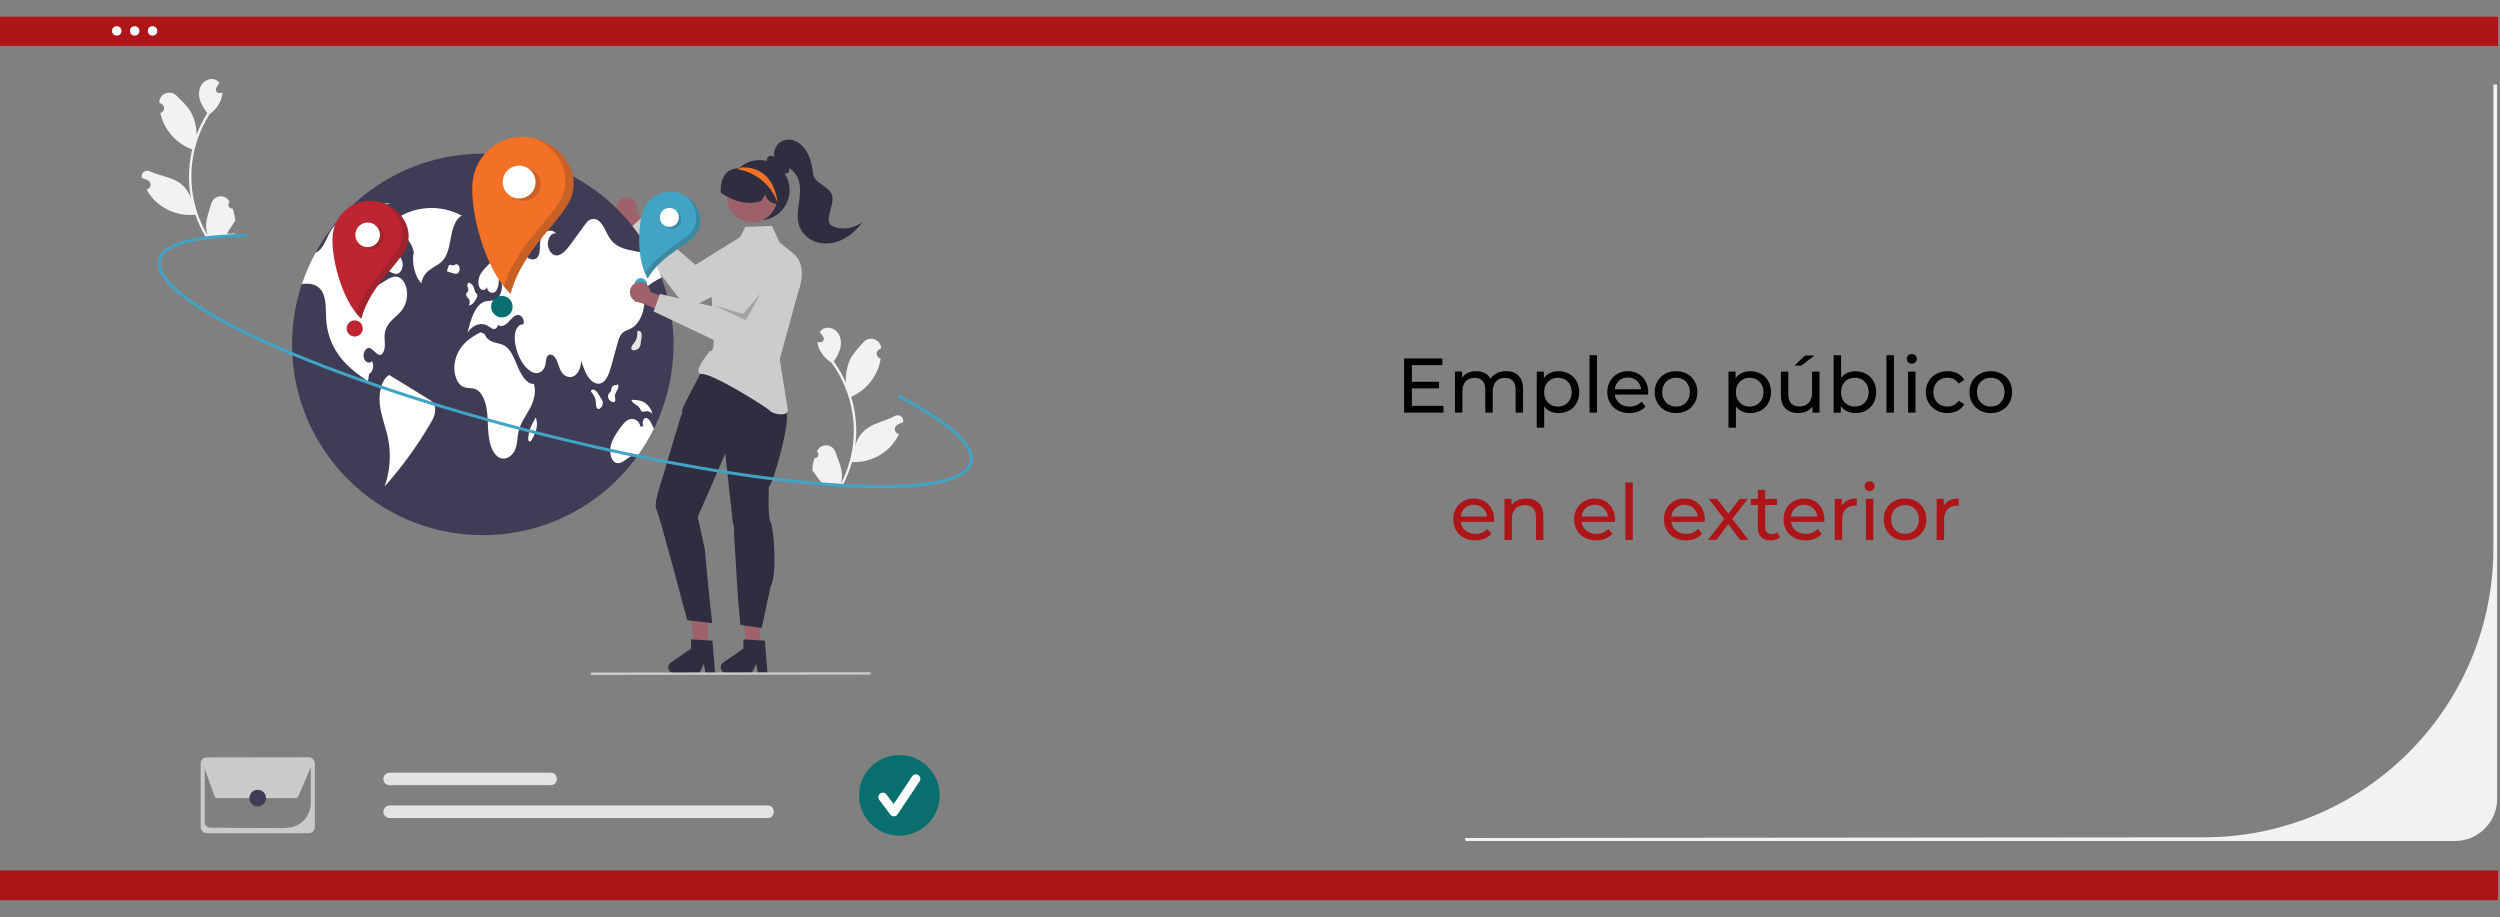 <?xml version="1.0" encoding="UTF-8"?>
<svg id="Capa_1" data-name="Capa 1" xmlns="http://www.w3.org/2000/svg" viewBox="0 0 872 320">
  <rect x="0" y="0" width="872" height="320" fill="#808080" stroke="none"/>
  <defs>
    <style>
      .cls-1 {
        fill: #086f6e;
      }

      .cls-2 {
        fill: #bf2431;
      }

      .cls-3 {
        fill: #2f2e41;
      }

      .cls-4 {
        fill: #fff;
      }

      .cls-5 {
        fill: #cacaca;
      }

      .cls-6 {
        fill: #3f3d56;
      }

      .cls-7 {
        fill: #231f20;
      }

      .cls-7, .cls-8 {
        isolation: isolate;
        opacity: .2;
      }

      .cls-9 {
        fill: #e6e6e6;
      }

      .cls-10 {
        fill: #ad1519;
      }

      .cls-11 {
        fill: #f27127;
      }

      .cls-12 {
        fill: #e4e4e4;
      }

      .cls-13 {
        fill: #41a4c4;
      }

      .cls-14 {
        fill: #a0616a;
      }

      .cls-15 {
        fill: #9e616a;
      }

      .cls-16 {
        fill: #ccc;
      }

      .cls-17 {
        fill: #f2f2f2;
      }
    </style>
  </defs>
  <rect id="e89f9aca-511f-49ec-bc12-8613d3bd0166" class="cls-10" x="-.66" y="5.82" width="872" height="10.18"/>
  <rect id="e89f9aca-511f-49ec-bc12-8613d3bd0166-2" data-name="e89f9aca-511f-49ec-bc12-8613d3bd0166" class="cls-10" x="-.66" y="303.63" width="872" height="10.37"/>
  <circle id="f2fdcd7e-077f-47c5-987d-3f56ec08fcb2" class="cls-4" cx="46.98" cy="10.78" r="1.64"/>
  <circle id="bb8af87f-8865-4134-a554-08faac1a89d0" class="cls-4" cx="53.21" cy="10.78" r="1.64"/>
  <circle id="bd4c0ca0-b96c-4f92-a965-84f83cdee98a" class="cls-4" cx="40.73" cy="10.78" r="1.64"/>
  <g>
    <path d="m503.48,141.57v2.35h-13.72v-18.9h13.34v2.35h-10.64v5.8h9.48v2.29h-9.48v6.1h11.02Z"/>
    <path d="m529.66,131.04c1.05,1.04,1.58,2.59,1.58,4.64v8.23h-2.59v-7.94c0-1.39-.32-2.43-.96-3.13-.64-.7-1.55-1.05-2.74-1.05-1.31,0-2.36.41-3.13,1.23-.77.82-1.16,1.99-1.16,3.52v7.37h-2.59v-7.94c0-1.39-.32-2.43-.96-3.13-.64-.7-1.55-1.05-2.74-1.05-1.31,0-2.36.41-3.13,1.23-.77.82-1.16,1.99-1.16,3.52v7.37h-2.59v-14.31h2.48v2.13c.52-.74,1.21-1.3,2.05-1.69.85-.39,1.81-.58,2.89-.58s2.11.23,2.97.67c.86.45,1.53,1.11,2,1.97.54-.83,1.29-1.48,2.25-1.94.96-.47,2.05-.7,3.25-.7,1.8,0,3.23.52,4.28,1.57Z"/>
    <path d="m547.33,130.4c1.1.61,1.96,1.47,2.58,2.56.62,1.1.93,2.37.93,3.81s-.31,2.71-.93,3.82-1.48,1.97-2.58,2.58-2.34.92-3.73.92c-1.03,0-1.97-.2-2.82-.59-.86-.4-1.58-.97-2.17-1.73v7.4h-2.59v-19.55h2.48v2.27c.58-.79,1.31-1.39,2.19-1.8.88-.41,1.85-.61,2.92-.61,1.39,0,2.63.31,3.73.92Zm-1.47,10.79c.73-.42,1.31-1.02,1.73-1.78s.63-1.64.63-2.63-.21-1.87-.63-2.63c-.42-.76-1-1.35-1.73-1.77-.73-.41-1.55-.62-2.47-.62s-1.71.21-2.44.63c-.73.42-1.3,1.01-1.73,1.77s-.63,1.63-.63,2.62.21,1.87.62,2.63.99,1.36,1.73,1.78c.74.42,1.56.63,2.46.63s1.74-.21,2.47-.63Z"/>
    <path d="m554.43,123.89h2.59v20.03h-2.59v-20.03Z"/>
    <path d="m574.84,137.63h-11.61c.16,1.26.72,2.27,1.66,3.04.94.77,2.12,1.15,3.52,1.15,1.71,0,3.09-.58,4.13-1.73l1.43,1.67c-.65.76-1.45,1.33-2.42,1.73-.96.4-2.04.59-3.23.59-1.51,0-2.85-.31-4.02-.93s-2.07-1.49-2.71-2.61c-.64-1.12-.96-2.38-.96-3.78s.31-2.64.93-3.75c.62-1.12,1.48-1.98,2.56-2.61,1.09-.62,2.32-.93,3.69-.93s2.59.31,3.66.93c1.07.62,1.91,1.49,2.51,2.61.6,1.12.9,2.39.9,3.83,0,.2-.02.46-.05.78Zm-10.14-4.83c-.84.76-1.33,1.75-1.47,2.97h9.18c-.14-1.21-.63-2.19-1.47-2.96s-1.88-1.15-3.12-1.15-2.28.38-3.12,1.13Z"/>
    <path d="m580.78,143.14c-1.13-.63-2.02-1.5-2.66-2.61-.64-1.11-.96-2.36-.96-3.77s.32-2.66.96-3.77c.64-1.11,1.53-1.97,2.66-2.59,1.13-.62,2.41-.93,3.83-.93s2.7.31,3.82.93c1.12.62,2.01,1.49,2.65,2.59s.96,2.36.96,3.77-.32,2.66-.96,3.77-1.52,1.98-2.65,2.61c-1.13.63-2.4.95-3.82.95s-2.7-.31-3.83-.95Zm6.3-1.96c.73-.42,1.3-1.02,1.71-1.78s.62-1.64.62-2.63-.21-1.87-.62-2.63c-.41-.76-.99-1.35-1.71-1.77-.73-.41-1.55-.62-2.47-.62s-1.74.21-2.47.62c-.73.41-1.31,1-1.73,1.77-.42.77-.63,1.64-.63,2.63s.21,1.87.63,2.63,1,1.36,1.73,1.78c.73.42,1.55.63,2.47.63s1.74-.21,2.47-.63Z"/>
    <path d="m614.21,130.4c1.1.61,1.96,1.47,2.58,2.56.62,1.1.93,2.37.93,3.81s-.31,2.71-.93,3.82-1.48,1.97-2.58,2.58-2.34.92-3.73.92c-1.03,0-1.97-.2-2.82-.59-.86-.4-1.58-.97-2.17-1.73v7.4h-2.59v-19.55h2.48v2.27c.58-.79,1.31-1.39,2.19-1.8.88-.41,1.85-.61,2.92-.61,1.39,0,2.63.31,3.73.92Zm-1.47,10.79c.73-.42,1.31-1.02,1.73-1.78s.63-1.64.63-2.63-.21-1.87-.63-2.63c-.42-.76-1-1.35-1.73-1.77-.73-.41-1.55-.62-2.47-.62s-1.71.21-2.44.63c-.73.42-1.3,1.01-1.73,1.77s-.63,1.63-.63,2.62.21,1.87.62,2.63.99,1.36,1.73,1.78c.74.42,1.56.63,2.46.63s1.74-.21,2.47-.63Z"/>
    <path d="m634.65,129.61v14.31h-2.46v-2.16c-.52.74-1.21,1.31-2.07,1.71-.85.4-1.79.61-2.79.61-1.91,0-3.41-.53-4.51-1.58-1.1-1.05-1.65-2.61-1.65-4.66v-8.23h2.59v7.94c0,1.39.33,2.43,1,3.15.67.71,1.62,1.07,2.86,1.07,1.37,0,2.45-.41,3.24-1.24.79-.83,1.19-2,1.19-3.51v-7.4h2.59Zm-5.08-5.59h3.29l-4.54,3.51h-2.43l3.67-3.51Z"/>
    <path d="m650.9,130.4c1.1.61,1.96,1.47,2.58,2.56.62,1.1.93,2.37.93,3.81s-.31,2.71-.93,3.82-1.48,1.97-2.58,2.58-2.34.92-3.73.92c-1.06,0-2.03-.21-2.92-.62s-1.61-1.02-2.19-1.81v2.27h-2.48v-20.03h2.59v7.88c.58-.76,1.3-1.33,2.16-1.71s1.81-.58,2.83-.58c1.39,0,2.63.31,3.73.92Zm-1.47,10.79c.73-.42,1.31-1.02,1.73-1.78s.63-1.64.63-2.63-.21-1.87-.63-2.63c-.42-.76-1-1.35-1.73-1.77-.73-.41-1.55-.62-2.47-.62s-1.72.21-2.46.62c-.74.41-1.31,1-1.73,1.77-.41.77-.62,1.64-.62,2.63s.21,1.87.62,2.63.99,1.36,1.73,1.78c.74.42,1.56.63,2.46.63s1.74-.21,2.47-.63Z"/>
    <path d="m658,123.89h2.59v20.03h-2.59v-20.03Z"/>
    <path d="m665.57,126.37c-.33-.32-.5-.72-.5-1.19s.17-.87.5-1.2.75-.5,1.26-.5.92.16,1.25.47c.33.31.5.71.5,1.17s-.17.9-.5,1.23c-.33.33-.75.5-1.25.5s-.92-.16-1.26-.49Zm-.04,3.24h2.59v14.31h-2.59v-14.31Z"/>
    <path d="m675.4,143.14c-1.14-.63-2.04-1.5-2.69-2.61-.65-1.11-.97-2.36-.97-3.77s.32-2.66.97-3.77c.65-1.11,1.54-1.97,2.69-2.59,1.14-.62,2.44-.93,3.9-.93,1.3,0,2.45.26,3.47.78,1.02.52,1.8,1.28,2.36,2.27l-1.97,1.27c-.45-.68-1.01-1.2-1.67-1.54-.67-.34-1.4-.51-2.21-.51-.94,0-1.78.21-2.52.62-.75.41-1.33,1-1.75,1.77-.42.77-.63,1.64-.63,2.63s.21,1.89.63,2.66c.42.77,1.01,1.35,1.75,1.77.75.41,1.59.62,2.52.62.81,0,1.55-.17,2.21-.51.67-.34,1.22-.85,1.67-1.54l1.97,1.24c-.56.99-1.35,1.75-2.36,2.28-1.02.53-2.17.8-3.47.8-1.46,0-2.76-.31-3.9-.95Z"/>
    <path d="m690.56,143.14c-1.13-.63-2.02-1.5-2.66-2.61-.64-1.11-.96-2.36-.96-3.77s.32-2.66.96-3.77c.64-1.11,1.53-1.97,2.66-2.59,1.13-.62,2.41-.93,3.83-.93s2.7.31,3.82.93c1.12.62,2.01,1.49,2.65,2.59.64,1.11.96,2.36.96,3.77s-.32,2.66-.96,3.77c-.64,1.11-1.52,1.98-2.65,2.61-1.12.63-2.4.95-3.82.95s-2.7-.31-3.83-.95Zm6.3-1.96c.73-.42,1.3-1.02,1.71-1.78.41-.77.62-1.64.62-2.63s-.21-1.87-.62-2.63c-.42-.76-.99-1.35-1.71-1.77-.73-.41-1.55-.62-2.47-.62s-1.74.21-2.47.62c-.73.41-1.3,1-1.73,1.77-.42.77-.63,1.64-.63,2.63s.21,1.87.63,2.63,1,1.36,1.73,1.78c.73.42,1.55.63,2.47.63s1.74-.21,2.47-.63Z"/>
    <path class="cls-10" d="m521.1,182.03h-11.61c.16,1.26.71,2.27,1.66,3.04.95.77,2.12,1.15,3.52,1.15,1.71,0,3.09-.58,4.13-1.73l1.43,1.67c-.65.76-1.45,1.33-2.42,1.73-.96.4-2.04.59-3.23.59-1.51,0-2.85-.31-4.02-.93-1.17-.62-2.08-1.49-2.71-2.61-.64-1.12-.96-2.38-.96-3.78s.31-2.64.93-3.75,1.48-1.98,2.57-2.61c1.09-.62,2.32-.93,3.69-.93s2.59.31,3.66.93,1.91,1.49,2.51,2.61c.6,1.12.91,2.39.91,3.83,0,.2-.02.46-.05.78Zm-10.14-4.83c-.84.76-1.33,1.75-1.47,2.97h9.18c-.14-1.21-.63-2.19-1.47-2.96-.84-.77-1.88-1.15-3.12-1.15s-2.28.38-3.12,1.13Z"/>
    <path class="cls-10" d="m536.72,175.46c1.07,1.05,1.61,2.6,1.61,4.63v8.24h-2.59v-7.94c0-1.39-.33-2.43-1-3.13s-1.62-1.05-2.86-1.05c-1.4,0-2.51.41-3.32,1.23-.81.82-1.21,1.99-1.21,3.52v7.37h-2.59v-14.31h2.48v2.16c.52-.74,1.23-1.3,2.12-1.7.89-.4,1.9-.59,3.04-.59,1.82,0,3.26.53,4.33,1.58Z"/>
    <path class="cls-10" d="m563.27,182.03h-11.61c.16,1.26.71,2.27,1.66,3.04.95.77,2.12,1.15,3.52,1.15,1.71,0,3.09-.58,4.13-1.73l1.43,1.67c-.65.76-1.45,1.33-2.42,1.73-.96.4-2.04.59-3.23.59-1.51,0-2.85-.31-4.02-.93-1.17-.62-2.08-1.49-2.71-2.61-.64-1.12-.96-2.38-.96-3.78s.31-2.64.93-3.75,1.48-1.98,2.57-2.61c1.09-.62,2.32-.93,3.69-.93s2.59.31,3.66.93,1.91,1.49,2.51,2.61c.6,1.12.91,2.39.91,3.83,0,.2-.02.46-.05.78Zm-10.14-4.83c-.84.76-1.33,1.75-1.47,2.97h9.18c-.14-1.21-.63-2.19-1.47-2.96-.84-.77-1.88-1.15-3.12-1.15s-2.28.38-3.12,1.13Z"/>
    <path class="cls-10" d="m566.92,168.29h2.59v20.03h-2.59v-20.03Z"/>
    <path class="cls-10" d="m594.59,182.03h-11.61c.16,1.26.71,2.27,1.66,3.04.95.77,2.12,1.15,3.52,1.15,1.71,0,3.09-.58,4.13-1.73l1.43,1.67c-.65.76-1.45,1.33-2.42,1.73-.96.4-2.04.59-3.23.59-1.51,0-2.85-.31-4.02-.93-1.17-.62-2.08-1.49-2.71-2.61-.64-1.12-.96-2.38-.96-3.78s.31-2.64.93-3.75,1.48-1.98,2.57-2.61c1.09-.62,2.32-.93,3.69-.93s2.59.31,3.66.93,1.91,1.49,2.51,2.61c.6,1.12.91,2.39.91,3.83,0,.2-.02.46-.05.78Zm-10.14-4.83c-.84.76-1.33,1.75-1.47,2.97h9.18c-.14-1.21-.63-2.19-1.47-2.96-.84-.77-1.88-1.15-3.12-1.15s-2.28.38-3.12,1.13Z"/>
    <path class="cls-10" d="m606.96,188.32l-4.13-5.48-4.18,5.48h-2.89l5.64-7.32-5.37-6.99h2.89l3.94,5.16,3.92-5.16h2.83l-5.4,6.99,5.7,7.32h-2.94Z"/>
    <path class="cls-10" d="m620.78,187.49c-.38.32-.85.57-1.4.74s-1.13.26-1.73.26c-1.44,0-2.56-.39-3.35-1.16-.79-.77-1.19-1.88-1.19-3.32v-7.86h-2.43v-2.13h2.43v-3.13h2.59v3.13h4.1v2.13h-4.1v7.75c0,.77.19,1.37.58,1.78.39.42.94.62,1.66.62.79,0,1.47-.22,2.02-.67l.81,1.86Z"/>
    <path class="cls-10" d="m636.31,182.03h-11.61c.16,1.26.71,2.27,1.66,3.04.95.77,2.12,1.15,3.52,1.15,1.71,0,3.09-.58,4.13-1.73l1.43,1.67c-.65.76-1.45,1.33-2.42,1.73-.96.4-2.04.59-3.23.59-1.51,0-2.85-.31-4.02-.93-1.17-.62-2.08-1.49-2.71-2.61-.64-1.12-.96-2.38-.96-3.78s.31-2.64.93-3.75,1.48-1.98,2.57-2.61c1.09-.62,2.32-.93,3.69-.93s2.59.31,3.66.93,1.91,1.49,2.51,2.61c.6,1.12.91,2.39.91,3.83,0,.2-.02.46-.05.78Zm-10.14-4.83c-.84.76-1.33,1.75-1.47,2.97h9.18c-.14-1.21-.63-2.19-1.47-2.96-.84-.77-1.88-1.15-3.12-1.15s-2.28.38-3.12,1.13Z"/>
    <path class="cls-10" d="m644.43,174.53c.88-.43,1.95-.65,3.21-.65v2.51c-.14-.02-.34-.03-.59-.03-1.4,0-2.51.42-3.31,1.25s-1.2,2.03-1.2,3.58v7.13h-2.59v-14.31h2.48v2.4c.45-.83,1.12-1.46,2-1.89Z"/>
    <path class="cls-10" d="m650.87,170.77c-.33-.32-.5-.72-.5-1.19s.17-.87.5-1.2.75-.5,1.26-.5.92.16,1.25.47c.33.32.5.71.5,1.17s-.17.9-.5,1.23-.75.5-1.25.5-.92-.16-1.26-.49Zm-.04,3.24h2.59v14.31h-2.59v-14.31Z"/>
    <path class="cls-10" d="m660.66,187.54c-1.13-.63-2.02-1.5-2.66-2.61-.64-1.11-.96-2.36-.96-3.77s.32-2.66.96-3.77c.64-1.11,1.53-1.97,2.66-2.59,1.13-.62,2.41-.93,3.83-.93s2.7.31,3.82.93,2.01,1.49,2.65,2.59c.64,1.11.96,2.36.96,3.77s-.32,2.66-.96,3.77c-.64,1.11-1.52,1.98-2.65,2.61-1.12.63-2.4.95-3.82.95s-2.7-.31-3.83-.95Zm6.3-1.96c.73-.42,1.3-1.02,1.71-1.78.41-.76.62-1.64.62-2.63s-.21-1.87-.62-2.63c-.42-.76-.99-1.35-1.71-1.77-.73-.41-1.55-.62-2.47-.62s-1.74.21-2.47.62c-.73.42-1.31,1-1.73,1.77-.42.77-.63,1.64-.63,2.63s.21,1.87.63,2.63c.42.77,1,1.36,1.73,1.78.73.42,1.55.63,2.47.63s1.74-.21,2.47-.63Z"/>
    <path class="cls-10" d="m679.99,174.53c.88-.43,1.95-.65,3.21-.65v2.51c-.14-.02-.34-.03-.59-.03-1.4,0-2.51.42-3.31,1.25-.8.84-1.2,2.03-1.2,3.58v7.13h-2.59v-14.31h2.48v2.4c.45-.83,1.12-1.46,2-1.89Z"/>
  </g>
  <path class="cls-17" d="m856.29,293.34c8.12,0,14.71-6.59,14.71-14.71V29.48h-1.3v161.64c0,55.74-45.19,100.93-100.93,100.93l-257.82.24.24,1.06h345.1Z"/>
  <path class="cls-17" d="m284.07,159.83c.7.06,1.32-.45,1.38-1.15.03-.37-.1-.74-.36-1.01-.03-.13-.04-.22-.07-.35.01-.03.03-.05.04-.08.81-1.7,2.85-2.42,4.55-1.6.81.39,1.43,1.08,1.73,1.92.91,2.52,2.11,5.06,2.31,7.7.09,1.16-.03,2.33-.34,3.46,2.66-5.15,4.18-10.82,4.46-16.61.07-1.45.06-2.91-.04-4.36-.08-1.19-.21-2.37-.39-3.55-1-6.39-3.5-12.46-7.3-17.7-1.9-1.16-3.41-2.87-4.31-4.9-.33-.73-.54-1.51-.65-2.3.22.04.44.07.66.09.07,0,.14.01.21.02h.03c.69.07,1.3-.44,1.37-1.14.03-.31-.06-.61-.24-.86-.09-.12-.18-.24-.27-.36-.14-.19-.28-.37-.41-.56-.02-.02-.03-.04-.04-.06-.16-.21-.31-.42-.47-.64.33-.46.75-.83,1.24-1.1,1.71-.9,3.97-.12,5.11,1.45,1.14,1.56,1.26,3.68.76,5.55-.49,1.58-1.24,3.07-2.22,4.4.08.12.17.24.26.36,1.55,2.2,2.88,4.54,3.98,7-.17-2.7.31-5.41,1.39-7.9,1.09-2.31,3.01-4.21,4.72-6.17,2.05-2.36,5.97-1.1,6.17,2.01,0,.03,0,.06,0,.09-.25.12-.49.26-.72.4-.81.49-1.08,1.55-.59,2.36.25.41.66.7,1.13.8h.03c-.13.87-.32,1.72-.57,2.55-1.48,4.69-4.85,8.54-9.29,10.64-.14.07-.28.13-.43.19,1.05,3.49,1.64,7.1,1.76,10.74.06,2.15-.05,4.3-.33,6.43v-.08c.59-2.36,1.96-4.44,3.89-5.91,2.87-2.14,6.81-2.8,9.88-4.48.95-.55,2.15-.22,2.7.72.23.4.32.88.23,1.34,0,.03-.01.05-.02.08-.45.16-.9.35-1.33.56-.25.12-.49.26-.72.4-.81.49-1.08,1.55-.59,2.36.25.41.66.7,1.13.8h.03s.05.02.07.02c-.84,1.78-1.99,3.4-3.38,4.79-3.48,3.4-8.2,5.21-13.06,5.02h0c-.78,2.8-1.86,5.52-3.2,8.1l-10.07-.47c-.03-.11-.06-.23-.09-.34.93.1,1.87.09,2.79-.04-.7-.95-1.41-1.91-2.11-2.86-.02-.02-.03-.04-.04-.06-.36-.49-.72-.97-1.08-1.46h0c.05-1.44.28-2.87.69-4.25h0Z"/>
  <path class="cls-17" d="m81.12,72.73c-.69.11-1.34-.37-1.45-1.06-.06-.37.05-.75.3-1.03.02-.13.03-.22.05-.35-.01-.03-.03-.05-.04-.08-.92-1.64-2.99-2.23-4.64-1.32-.78.44-1.36,1.16-1.61,2.02-.75,2.57-1.79,5.18-1.83,7.82-.02,1.17.17,2.33.55,3.43-2.97-4.98-4.84-10.54-5.47-16.3-.16-1.45-.23-2.9-.23-4.36,0-1.19.06-2.38.17-3.57.6-6.44,2.72-12.65,6.19-18.12,1.83-1.27,3.22-3.07,3.99-5.16.28-.75.45-1.54.51-2.34-.22.05-.44.09-.65.13-.07.01-.14.02-.21.03h-.03c-.69.11-1.33-.36-1.44-1.05-.05-.3.02-.62.19-.87.08-.13.16-.25.25-.38.12-.2.25-.39.38-.58.01-.02.03-.04.04-.06.14-.22.29-.44.43-.66-.35-.44-.8-.78-1.31-1.02-1.76-.79-3.97.13-5.01,1.76-1.04,1.63-1.03,3.76-.41,5.58.58,1.55,1.43,2.99,2.49,4.25-.08.12-.16.25-.24.37-1.41,2.29-2.6,4.71-3.54,7.23,0-2.71-.64-5.38-1.88-7.79-1.23-2.24-3.27-4.02-5.09-5.87-2.19-2.23-6.03-.73-6.03,2.39,0,.03,0,.06,0,.09.25.11.5.23.75.35.84.44,1.17,1.48.73,2.32-.22.43-.62.74-1.08.87h-.03c.18.86.42,1.69.73,2.51,1.77,4.58,5.37,8.22,9.93,10.04.15.06.29.11.44.17-.83,3.55-1.2,7.19-1.1,10.83.07,2.15.31,4.29.72,6.4l-.02-.07c-.72-2.32-2.21-4.32-4.23-5.66-3-1.96-6.97-2.37-10.14-3.86-.98-.49-2.16-.09-2.65.89-.21.42-.26.9-.15,1.35,0,.03.01.05.02.08.46.13.92.29,1.36.48.25.11.5.23.75.35.84.44,1.17,1.48.73,2.32-.22.43-.62.74-1.08.87h-.03s-.05.02-.07.03c.95,1.72,2.19,3.27,3.67,4.57,3.68,3.18,8.51,4.7,13.34,4.2h0c.96,2.75,2.19,5.39,3.7,7.89l10.02-1.09c.02-.12.04-.23.06-.35-.92.16-1.86.21-2.79.14.64-.99,1.29-1.99,1.93-2.99.01-.02.03-.04.04-.06.33-.51.66-1.01.98-1.52h0c-.14-1.43-.46-2.85-.95-4.2h0Z"/>
  <path class="cls-14" d="m219.62,69.01c1.87.52,2.98,2.45,2.46,4.33-.05.2-.13.39-.22.58l5.38,5.98-2.84,4.16-7.48-8.55c-1.7-.96-2.31-3.11-1.36-4.82.8-1.43,2.47-2.12,4.05-1.67Z"/>
  <path class="cls-16" d="m269.98,83.7h0c-2.03-3.31-6.37-4.35-9.68-2.31,0,0-.01,0-.02.01l-17.69,10.96-19.08-16.22-4.75,4.42,21.08,27.35,27.4-14.28c-.64.33,3.52-8.67,2.74-9.93Z"/>
  <path class="cls-6" d="m234.93,120.13c0,36.74-29.77,66.52-66.5,66.53h-.03c-36.74,0-66.53-29.79-66.53-66.53,0-7.15,1.14-14.25,3.39-21.03,9.07-27.16,34.5-45.49,63.14-45.5,24.54,0,47.09,13.5,58.67,35.14,1.41,2.62,2.64,5.33,3.68,8.12.14.39.28.78.42,1.17h0c.61,1.73,1.15,3.48,1.61,5.27,1.43,5.5,2.16,11.16,2.15,16.84Z"/>
  <path class="cls-4" d="m161.12,75.24c-6.06-3.28-13.29-3.57-19.6-.8-2.74,1.19-5.63,3.33-6.54,7.19,3.7-2.18,8.48,1.27,9.43,6.8l-.22.06c-.5,3.83.62,8,2.79,10.38.29-2.47,1.91-4.15,3.5-5.19,1.6-1.05,3.36-1.81,4.58-3.61,1.44-2.14,1.81-5.26,2.38-8.11.57-2.85,1.66-5.91,3.67-6.71Z"/>
  <path class="cls-4" d="m140.43,107.84c-1.02,1.54-2.39,2.5-3.62,3.7-1.22,1.2-2.39,2.83-2.63,4.92-.16,1.34.09,2.7.05,4.05-.03,1.35-.48,2.88-1.4,3.21-1.45.52-2.56-2.17-4.05-2.36-1.19-.15-2.25,1.72-1.91,3.34.34,1.62,1.96,2.34,2.89,1.28.84,1.41.25,3.96-1.01,4.39-.13.89-.27,1.77-.4,2.66-3.19-2.23-6.41-4.49-9.11-7.76-3.01-3.6-4.88-8.02-5.37-12.69-.35-3.75.17-8.04-1.55-10.93-1.38-2.31-3.74-2.82-5.87-2.68-.39.03-.78.07-1.17.12,1.26-3.77,2.85-7.42,4.76-10.9.43-.19.84-.44,1.19-.74,1.98-1.68,2.86-5.09,4.47-7.44.1-.15.21-.3.32-.44,1.64-2.15,3.85-3.25,5.98-4.28,4.71-2.29,9.56-4.61,14.54-4.29l-1.42.14c-1.65,4.63-3.31,9.26-4.96,13.88-.25.71-.51,1.42-.76,2.13-.94,2.63-1.91,5.43-1.76,8.38.09,1.74.69,3.61,1.84,4.21,1.08.55,2.25-.13,3.29-.8.44-.28.88-.56,1.32-.85,1.58-1.02,3.33-2.06,4.99-1.38,1.53.62,2.65,2.69,2.87,4.93.2,2.17-.33,4.35-1.51,6.19Z"/>
  <path class="cls-4" d="m149.81,139.43c-4.61-2.84-9.22-5.68-13.83-8.51l.08-.2c-2.87,1.09-4.06,6.19-3.58,10.35.47,4.17,2.08,7.89,2.89,11.95,1.09,5.56.68,11.3-1.2,16.64,6.06-6.8,11.43-14.19,16.01-22.06.64-.99,1.13-2.07,1.45-3.21.29-1.21.25-2.66-.34-3.63-.38-.56-.89-1.01-1.48-1.32Z"/>
  <path class="cls-4" d="m131.62,87.8c-.49,1.1-.68,2.57-.23,3.71.45,1.16,1.41,1.69,2.3,2.13l2.55,1.26c.85.42,1.76.84,2.62.5,1.04-.42,1.76-2.05,1.58-3.57-.2-1.61-1.22-2.72-2.16-3.67-1.32-1.32-2.63-2.65-3.95-3.97l-.74.91c-.8.78-1.47,1.7-1.96,2.7Z"/>
  <path class="cls-4" d="m221.28,105.05c1.15.27,2.29.54,3.44.81-.2,3.87-2.12,7.45-4.69,8.75-1.07.54-2.27.74-3.15,1.75-.8.92-1.21,2.34-1.58,3.71-.65,2.38-1.31,4.76-1.96,7.14-.7,2.57-1.6,5.41-3.43,6.34-1.57.79-3.36-.18-4.56-1.81-1.2-1.63-1.94-3.82-2.65-5.96.04,2.33-1.04,4.61-2.57,5.42-1.54.81-3.41.08-4.44-1.73-.74-1.3-1.05-3.01-1.77-4.32-.72-1.32-2.24-2.07-3.03-.84-.52.82-.45,2.08-.71,3.12-.4,1.62-1.62,2.64-2.83,2.72-1.2.09-2.38-.61-3.39-1.55-2.08-1.95-3.61-5.05-4.21-8.49-.26-1.53-.34-3.2.12-4.64.45-1.44,1.55-2.55,2.64-2.27.72-1.52-.7-3.53-1.97-3.35-1.28.18-2.28,1.55-3.33,2.6-1.05,1.05-2.51,1.82-3.56.77,0,.97-.78,1.62-1.47,1.53-.68-.08-1.29-.62-1.91-1.01-2.41-1.5-5.48-.51-7.19,2.34,1.07-4.56,2.64-9.79,5.94-10.87,1.35-.44,2.81-.08,4.08-.84,2.25-1.35,2.71-6.45.76-8.55.25,1.99.2,4.31-.85,5.67-1.05,1.36-3.25.47-3.12-1.54-.3,1.39-1.81,1.6-2.51.53-.7-1.06-.64-2.81-.14-4.08s1.34-2.18,2.15-3.06c1.76-1.88,3.54-3.78,5.57-4.97,2.04-1.18,4.39-1.58,6.43-.41,1.08.62,2.02,1.66,3.12,2.2,1.1.55,2.49.48,3.22-.81.82-1.43.43-3.56.74-5.36.54-3.17,3.71-4.65,5.47-2.56-1.31-.34-2.67,1.22-2.83,3.1-.17,1.88.78,3.78,2.06,4.35,2.14.95,4.23-1.43,5.84-3.64,1.69-2.31,3.37-4.61,5.06-6.92.27-.39.57-.76.91-1.1,1.1-1.07,2.84-1.11,3.98-.08,1.71,1.39,2.51,4.25,3.91,6.22,2.03,2.86,5.07,3.55,7.91,4.11,2.11.41,4.22.82,6.34,1.24,1.41,2.62,2.64,5.33,3.68,8.12-3.58,1.52-6.88,4.36-9.47,8.19Z"/>
  <path class="cls-4" d="m228.1,149.52c-1.58,3.22-3.43,6.3-5.51,9.21-1.33-.57-2.76.45-4.01,1.4-1.3,1-2.86,1.97-4.2,1.06-1.36-.93-1.8-3.54-1.37-5.6.43-2.06,1.51-3.7,2.56-5.26,1.11-1.66,2.3-3.37,3.84-4.02,1.55-.64,3.53.27,3.98,2.46l1.09-.04c-.61-.84-.29-2.59.53-2.89.95-.36,1.77.95,2.34,2.1.25.52.51,1.05.75,1.58Z"/>
  <path class="cls-4" d="m186.2,133.9c-2.35.15-4.21-2.75-5.45-5.6-1.24-2.85-2.37-6.1-4.49-7.55-1.21-.83-2.59-.94-3.91-1.34-1.32-.4-2.69-1.23-3.32-2.92l-1.49-.6c-1.97,1.11-3.97,2.24-5.66,4.04-1.9,2.02-3.09,4.61-3.37,7.38-.28,2.99.77,6.32,2.73,7.44,1.55.89,3.36.33,4.94,1.14,1.97,1.01,3.13,3.96,3.58,6.87s.33,5.93.65,8.87,1.19,6,2.99,7.51c2.26,1.89,5.57.32,6.58-3.11.5-1.68.48-3.58.85-5.33.65-3.08,2.42-5.36,3.82-7.89,1.4-2.52,2.5-5.95,1.57-8.88Z"/>
  <path class="cls-4" d="m162.96,103.66c.22.2.42.42.61.65.4.69.38,1.53-.04,2.21.57-.03,1.11-.3,1.47-.75.43-.49.81-1.02,1.13-1.59.24-.39.49-.92.33-1.38-.11-.32-.37-.45-.56-.69-.29-.38-.36-.98-.52-1.5-.33-1.12-1.11-1.94-1.96-2.06l.12.02c-.35.12-.6.68-.52,1.19.07.46.37.84.34,1.31-.04.68-.72.99-.76,1.67,0,.34.12.67.35.91Z"/>
  <path class="cls-9" d="m158.93,92.16s0,0,.01,0c.07-.07.14-.14.2-.21l-.21.22Z"/>
  <path class="cls-4" d="m159.64,95.34c.52-.33.81-1.26.64-2.03-.17-.77-.78-1.29-1.33-1.14-.33.33-.81.47-1.26.37-.34-.09-.72-.32-1.02-.06-.17.19-.29.43-.35.68-.11.34-.22.68-.33,1.02-.05.12-.07.26-.04.39.04.11.14.18.25.2.66.2,1.33.39,1.99.59.48.14,1.01.28,1.46,0Z"/>
  <path class="cls-4" d="m209.77,139.17c-.31-.5-.61-1.01-.92-1.51-.3-.58-.71-1.1-1.21-1.52-.46-.38-1.13-.32-1.51.13,0,0-.01.01-.02.02l.04.29c.7.88,1.44,1.85,1.62,3.16.07.51.05,1.05.11,1.56s.24,1.05.57,1.27c.48.32,1.05-.15,1.4-.73.31-.48.45-1.04.39-1.61-.08-.38-.23-.74-.45-1.06Z"/>
  <path class="cls-9" d="m223.43,119.98c.09-.58.18-1.16.27-1.75.14-.64.16-1.3.05-1.95-.1-.58-.66-.98-1.25-.87,0,0-.02,0-.02,0l-.16.24c-.03,1.12-.09,2.35-.79,3.46-.28.44-.64.83-.92,1.26s-.5.96-.38,1.34c.16.56.9.56,1.54.34.54-.17,1.01-.51,1.34-.98.19-.34.3-.71.33-1.1Z"/>
  <path class="cls-4" d="m214.59,139.83c.15-.43-.07-.93-.11-1.4-.02-.62.14-1.22.47-1.75.33-.49.57-1.03.73-1.6.07-.26.05-.53-.04-.78-.1-.23-.35-.33-.49-.15l.3.19c-.41-.07-.83-.05-1.23.06-.46.18-.81.57-.93,1.05-.05.37-.13.73-.24,1.09-.18.37-.53.49-.75.82-.3.59-.29,1.28.03,1.86.28.46.71.81,1.23.97.37.13.85.14,1.02-.35Z"/>
  <path class="cls-4" d="m223.16,142.42c.13.35.31.68.53.98.41.41.97.16,1.47.06.92-.15,1.85.23,2.41.97-.39-1.95-1.71-3.6-3.53-4.41-1.17-.48-2.41-.52-3.63-.57l-.21.05c.54,1.56,2.23,1.53,2.96,2.92Z"/>
  <path class="cls-9" d="m186.84,145.62h0s.04-.07.06-.11l-.06.11Z"/>
  <path class="cls-4" d="m185.54,148.13c-.28.52-.53,1.05-.73,1.6-.27.89-.44,1.81-.53,2.74-.07.53-.09,1.2.24,1.46.2.13.46.09.61-.08.18-.19.33-.42.45-.66.65-1.12,1.16-2.32,1.5-3.57.32-1.32.31-2.86-.25-4-.43.84-.87,1.67-1.3,2.51Z"/>
  <path class="cls-9" d="m172.99,81.04c.42.41,1.05.54,1.6.31.55-.24,1.06-.58,1.5-.99.36-.27.67-.61.91-.99.26-.47.33-1.02.19-1.53-.21-.6-.73-.8-1.19-.94-.74-.22-1.47-.44-2.21-.66l.53-.48c-.55-.29-1.16.25-1.5.93-.22.44-.37.91-.45,1.4-.18,1.06,0,2.33.62,2.96Z"/>
  <path class="cls-9" d="m186,76.67c.43.48,1.16.53,1.66.14.42-.32.69-.8.73-1.32.05-.58-.23-1.22-.64-1.27l.09-.54c-.79-.14-1.76-.17-2.18.79-.29.75-.16,1.59.34,2.22Z"/>
  <path class="cls-11" d="m184.26,47.81c-9.63-1.09-18.32,5.84-19.4,15.47-1.09,9.63,3.99,30.54,13.24,39.2,4.35-16.58,19.62-26.42,21.63-35.26,2.16-9.45-5.84-18.32-15.47-19.4Z"/>
  <circle id="a2705e7e-530b-43fb-b0c6-4087ca2c8018" class="cls-4" cx="181.07" cy="63.49" r="5.72"/>
  <circle id="bb575e01-1284-49d3-8651-037e5b7ffa75" class="cls-1" cx="175.05" cy="106.97" r="3.75"/>
  <path class="cls-7" d="m185.8,59.39c2.71,1.63,3.59,5.14,1.96,7.85-1.63,2.71-5.14,3.59-7.85,1.96h0c3.08.69,6.14-1.26,6.83-4.34.53-2.4-.53-4.88-2.64-6.15.6.13,1.18.36,1.71.68Z"/>
  <path class="cls-7" d="m199.76,67.23c-2.02,8.84-17.28,18.68-21.63,35.26-.87-.82-1.68-1.71-2.42-2.65,4.89-15.59,19.2-25.06,21.16-33.6,1.75-7.65-3.16-14.91-10.2-17.98,8.52,2.14,15.07,10.31,13.09,18.97Z"/>
  <path class="cls-2" d="m130.64,70.13c-7.23-.82-13.75,4.39-14.57,11.62-.82,7.23,2.99,22.93,9.94,29.43,3.27-12.45,14.73-19.84,16.25-26.48,1.62-7.09-4.39-13.75-11.62-14.57Z"/>
  <circle id="b2d5ab8a-e71c-4a1a-aadf-98f8ab95825b" class="cls-4" cx="128.24" cy="81.91" r="4.3"/>
  <circle id="bac33ac8-32b5-423c-9bc5-6c03ceb8d8dc" class="cls-2" cx="123.72" cy="114.57" r="2.81"/>
  <path class="cls-7" d="m131.79,78.83c2.03,1.22,2.69,3.86,1.47,5.9-1.22,2.03-3.86,2.69-5.9,1.47,2.32.52,4.61-.94,5.13-3.26.4-1.81-.4-3.67-1.98-4.62.45.1.89.27,1.28.51Z"/>
  <path class="cls-7" d="m142.27,84.72c-1.52,6.64-12.98,14.03-16.25,26.48-.65-.62-1.26-1.28-1.82-1.99,3.68-11.71,14.42-18.82,15.89-25.23,1.31-5.74-2.37-11.2-7.66-13.5,6.4,1.61,11.32,7.74,9.83,14.25Z"/>
  <polygon class="cls-14" points="265.18 225.8 260.46 225.8 258.22 207.6 265.18 207.61 265.18 225.8"/>
  <path class="cls-3" d="m267.72,234.76h-3.35l-.6-3.16-1.53,3.16h-8.88c-1.1,0-2-.89-2-2,0-.66.32-1.27.86-1.64l7.09-4.9v-3.2l7.46.45.94,11.29Z"/>
  <polygon class="cls-14" points="246.9 225.8 242.19 225.8 239.94 207.6 246.9 207.61 246.9 225.8"/>
  <path class="cls-3" d="m249.44,234.76h-3.35l-.6-3.16-1.53,3.16h-8.88c-1.1,0-2-.89-2-2,0-.66.32-1.27.86-1.64l7.09-4.9v-3.2l7.46.45.94,11.29Z"/>
  <path class="cls-3" d="m228.98,177.75c.9,1.35,10.73,38.59,10.73,38.59l8.71.99-1.03-9.37-1.58-16.58-2.45-11.07s8.64-19.67,9.19-21.23l.39-1.12,2.7,24.5c.32.87.46,1.81.41,2.74-.08,1.53,1.45,24.55,1.45,24.55l.74,8.26,7.46,1.04,3.03-14.29c2.53-4.64,1.08-21.13.05-22.67-1.03-1.53-.62-12.23-.62-12.23,1.32-.46,9.19-27.31,5.25-27.15.25-1.43.45-2.71.45-2.71l-6.84-5.51-17.11-4.45-4.32-2.07s-7.71,14.25-7.63,14.96c.11.9-.1,1.8-.58,2.57l-7.78,26.04s-1.53,4.83-.62,6.2Z"/>
  <path class="cls-16" d="m271.95,84.56l-2.72-5.78-9.26.36-3.02,6.01s-8.63,10.31-8.91,13.67c-.35,4.22,2.57,24.89-.35,23.55,0,0-6.89,8.08-2.81,8.08s22.51,11.57,23.72,12.87,6.61,2.14,6.16-.57-2.79-17.41-2.79-17.41l6.33-23.1c1.82-4.99,2.39-10.58-1.73-13.93l-4.6-3.74Z"/>
  <path class="cls-13" d="m237.65,67.55c-5.21-2.07-11.11.48-13.18,5.69h0c-2.07,5.21-2.41,17.65,1.44,23.89,4.95-8.6,14.96-11.77,17.43-16.4,2.64-4.95-.48-11.11-5.69-13.18Z"/>
  <circle id="f50692ea-d13f-4759-b5e2-05248e17533e" class="cls-4" cx="233.48" cy="75.82" r="3.31"/>
  <circle id="aec6a1c4-a00c-42b6-a49d-0158b63ca54a" class="cls-13" cx="223.52" cy="99.18" r="2.17"/>
  <path class="cls-7" d="m236.74,74.25c1.26,1.32,1.22,3.42-.1,4.68-1.32,1.26-3.41,1.22-4.68-.1,1.62.85,3.62.23,4.47-1.39.66-1.26.45-2.81-.54-3.83.32.17.6.38.85.64Z"/>
  <path class="cls-7" d="m243.34,80.74c-2.47,4.63-12.48,7.8-17.43,16.4-.36-.59-.68-1.21-.95-1.85,5.1-7.96,14.52-11.07,16.91-15.55,2.14-4,.5-8.8-2.96-11.58,4.43,2.49,6.85,8.04,4.43,12.58Z"/>
  <path class="cls-14" d="m222.54,98.43c1.9-.39,3.77.83,4.16,2.74.04.2.07.41.07.62l7.51,2.88-.64,4.99-10.55-4.22c-1.95-.08-3.47-1.72-3.4-3.68.06-1.63,1.24-3.01,2.84-3.33h0Z"/>
  <path class="cls-16" d="m275.02,88.15h0c-3.32-2.03-7.65-.98-9.67,2.34,0,0,0,.01-.01.02l-10.78,17.8-24.37-5.78-2.22,6.1,31.21,14.78,15.81-25.18c2.37-3.33,3.53-7.96.04-10.09Z"/>
  <path class="cls-3" d="m275.42,66.33c0,5.79-4.69,10.48-10.48,10.48-5.79,0-10.48-4.69-10.48-10.48,0-2.71,1.05-5.32,2.93-7.28l.05-.05c.08-.09.17-.18.26-.26,0,0,0,0,0,0h0c.11-.1.22-.2.33-.3,4.35-3.81,10.97-3.38,14.79.97,1.68,1.91,2.6,4.37,2.6,6.91h0Z"/>
  <circle class="cls-15" cx="262.35" cy="68.76" r="8.79"/>
  <path class="cls-3" d="m271.69,71.26l-1.46-.26c-1.67-.3-2.97-1.61-3.27-3.27l-1.42,2.38-.06.02c-3.39,1.12-6.91.79-10.77-1.03-1.1-.52-2.17-1.11-3.2-1.77l-.08-.05v-.09c-.2-2.86.44-5.25,1.8-6.73,1.06-1.12,2.55-1.74,4.09-1.7.05-.01.1-.04.15-.08.02-.01.04-.03.06-.04h0s.1-.06.1-.06c.22-.1.44-.2.66-.29,3.55-1.37,7.57-.59,10.35,2.01,2.71,2.58,3.95,6.92,3.09,10.79l-.04.16Z"/>
  <path class="cls-3" d="m290.22,78.75c-2.99-1.54.86-7.15.08-10.42-.77-3.28-6.34-4.33-6.69-7.68-.35-3.35-1.19-6.8-3.4-9.34-1.41-1.62-3.49-2.82-5.63-2.62-2.78.26-4.83,2.74-4.56,5.52.02.25.07.49.12.73-.61-.86-2.19-.68-2.58.31-.35.87.42,1.93,1.32,2.01,1.18,1.46,2.53,3.01,4.38,3.3.6.14,1.22,0,1.7-.39.44-.42.47-1.25-.05-1.57,2.33.92,3.69,3.44,4.03,5.92.34,2.48-.13,4.99-.45,7.47s-.45,5.09.52,7.4c1.15,2.72,3.8,4.68,6.69,5.3,2.89.63,5.97.01,8.58-1.36,2.62-1.38,4.8-3.48,6.58-5.84-3.07,2.18-7.31,3-10.66,1.27Z"/>
  <path class="cls-11" d="m271.31,71.02s-2.6-9.72-13.76-11.96c-.01,0-.05-.02-.11-.05-.03-.02-.08-.04-.12-.06.13-.07.25-.13.37-.2,0,0,0,0,0,0h0c.11-.1.22-.2.33-.3h.32s11.2-1.76,12.96,12.57Z"/>
  <polygon class="cls-8" points="265.48 102.2 259.18 109.51 248.77 106.43 260.12 111.66 265.48 102.2"/>
  <path class="cls-5" d="m303.32,235.31l-96.91.11c-.23,0-.42-.19-.42-.42,0-.23.19-.42.42-.42l96.91-.11c.23,0,.42.19.42.42s-.19.42-.42.42h0Z"/>
  <path class="cls-13" d="m307.57,170.28c-4.54,0-9.51-.17-14.92-.51-27.98-1.78-64.22-7.95-102.05-17.39-37.83-9.44-72.72-21.01-98.26-32.59-12.44-5.64-21.98-10.98-28.37-15.87-6.76-5.18-9.72-9.69-8.79-13.41,1.81-7.25,17.83-8.84,30.95-8.89v1.05c-18.01.07-28.64,2.95-29.93,8.09-1.63,6.55,11.7,16.78,36.58,28.06,25.48,11.55,60.31,23.1,98.08,32.53,37.77,9.42,73.94,15.59,101.86,17.36,27.26,1.73,43.84-1.03,45.47-7.58,1.36-5.44-7.59-13.45-25.19-22.56l.48-.94c12.79,6.62,27.64,16.11,25.73,23.75-.93,3.72-5.66,6.31-14.06,7.7-4.79.79-10.67,1.19-17.58,1.19Z"/>
  <path class="cls-12" d="m192.09,273.88h-56.18c-1.21,0-2.19-.98-2.19-2.19s.98-2.19,2.19-2.19h56.18c2.82-.04,2.85,4.42,0,4.38Z"/>
  <path class="cls-12" d="m267.77,285.33h-131.86c-1.21,0-2.19-.98-2.19-2.19,0-1.21.98-2.18,2.19-2.19h131.86c2.82-.04,2.85,4.42,0,4.38Z"/>
  <circle class="cls-1" cx="313.7" cy="277.42" r="14.07"/>
  <path class="cls-4" d="m311.78,284.74c-.49,0-.96-.23-1.25-.63l-3.84-5.12c-.52-.69-.38-1.67.31-2.19.69-.52,1.67-.38,2.19.31h0l2.51,3.35,6.45-9.67c.48-.72,1.45-.91,2.17-.43.72.48.91,1.45.43,2.17l-7.68,11.52c-.28.42-.75.68-1.26.7-.01,0-.03,0-.04,0Z"/>
  <path class="cls-5" d="m107.73,264.22h-35.63c-1.16,0-2.1.94-2.1,2.1v22.19c0,1.16.94,2.1,2.1,2.1h35.63c1.16,0,2.1-.94,2.1-2.1v-22.19c0-1.16-.94-2.1-2.1-2.1Zm.69,15.94c-.02,4.7-3.79,8.52-8.49,8.6-3.62.05,2,.07-2.36.07-9.97,0-20.37-.1-24.25-.16-1.06-.02-1.91-.89-1.92-1.95v-20.39c0-.38.31-.69.69-.69h35.63c.38,0,.69.31.69.69v13.84Z"/>
  <path class="cls-5" d="m103.03,278.38h-27.15c-.49,0-.93-.31-1.1-.77l-4.19-11.76c-.22-.61.1-1.27.71-1.49.12-.04.26-.07.39-.07l36.41-.06h0c.64,0,1.16.52,1.16,1.16,0,.16-.03.31-.09.46l-.06-.03.06.03-5.07,11.83c-.18.43-.6.71-1.07.71Z"/>
  <circle class="cls-6" cx="89.89" cy="278.38" r="2.9"/>
</svg>